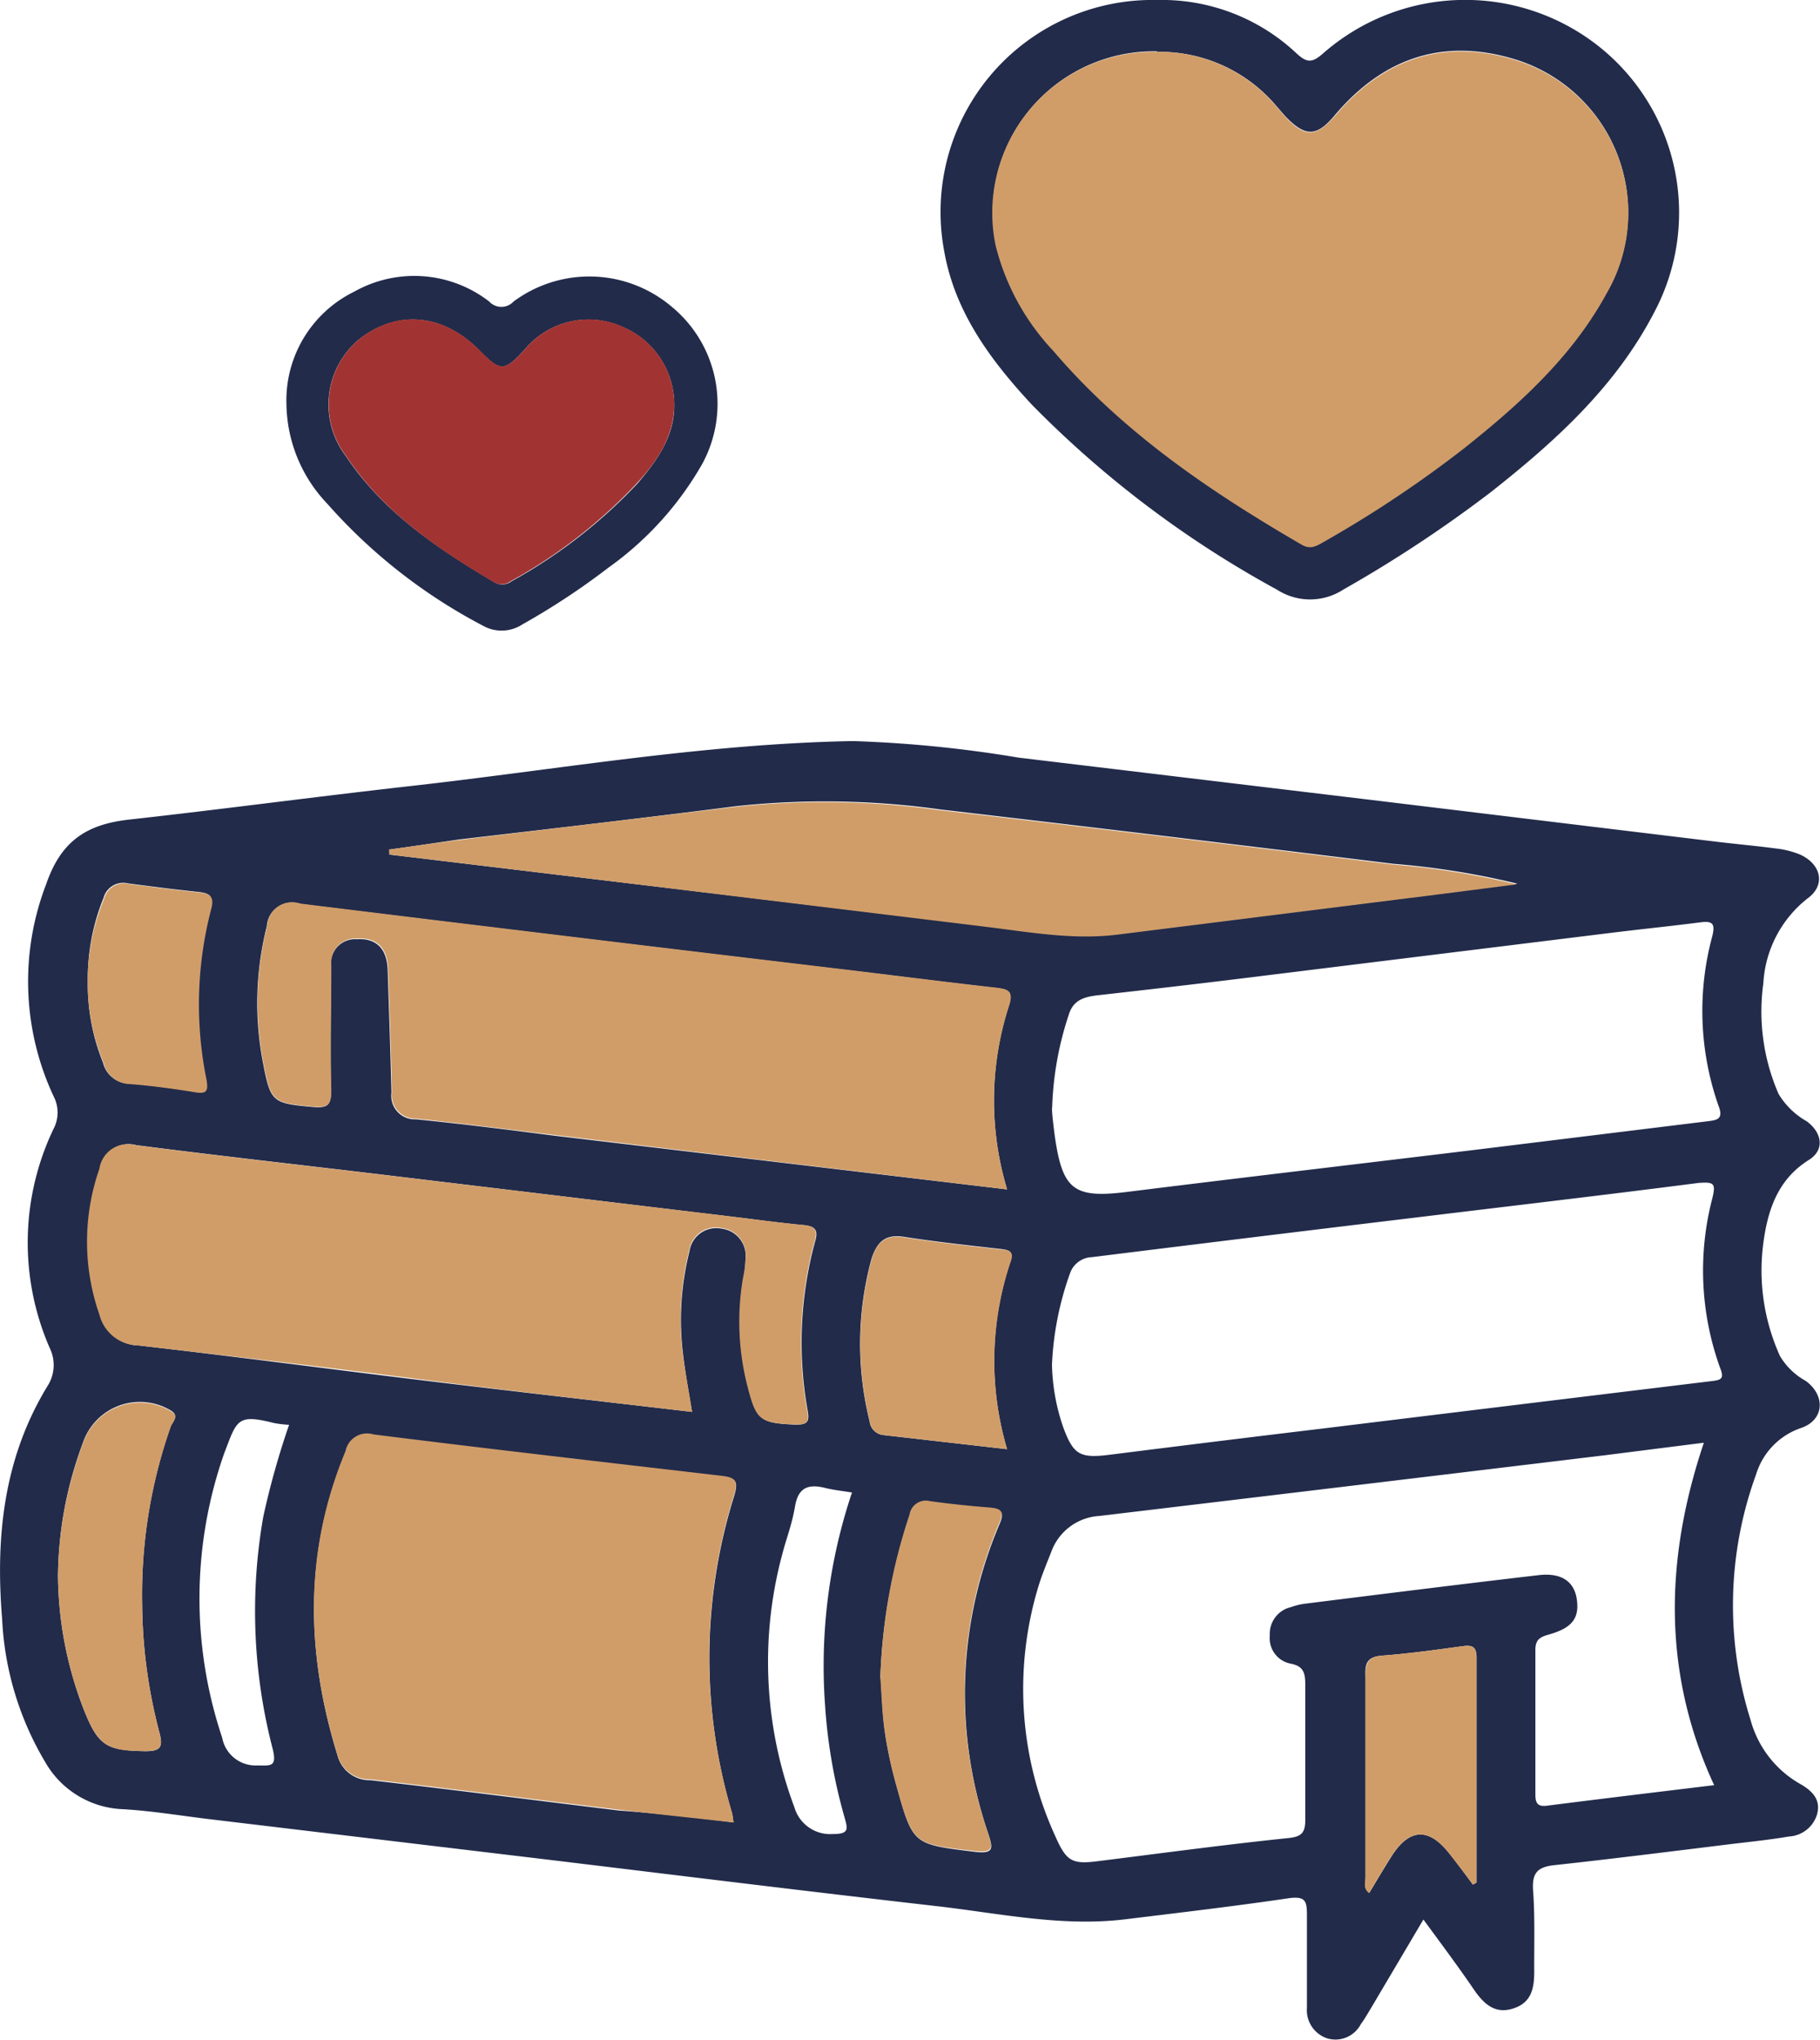 <svg xmlns="http://www.w3.org/2000/svg" viewBox="0 0 109.86 123.13"><defs><style>.cls-1{fill:#222b4a;}.cls-2{fill:#d09d69;}.cls-3{fill:#a13433;}</style></defs><g id="Layer_2" data-name="Layer 2"><g id="Layer_1-2" data-name="Layer 1"><path class="cls-1" d="M85.92,115.86l-3.2,5.41c-.19.31-.37.63-.58.91a1.73,1.73,0,0,1-2,.86,1.79,1.79,0,0,1-1.25-1.85c0-1.87,0-3.76,0-5.63,0-.83-.12-1.09-1-1-3.31.49-6.65.88-10,1.29-3.86.46-7.64-.38-11.45-.81-7.7-.88-15.39-1.83-23.08-2.76l-20.82-2.49c-1.71-.21-3.41-.49-5.12-.59a5.64,5.64,0,0,1-4.7-2.86A18.54,18.54,0,0,1,.13,97.74C-.28,92.79.21,88,2.88,83.64A2.34,2.34,0,0,0,3,81.36a15.9,15.9,0,0,1,.24-13.24,2.11,2.11,0,0,0,0-1.94,16.36,16.36,0,0,1-.45-12.82c.88-2.55,2.38-3.6,5-3.89,5.59-.62,11.18-1.37,16.77-2,9-1,17.88-2.58,26.93-2.74a74.67,74.67,0,0,1,10,1l21.18,2.54,20.82,2.52c1.23.15,2.47.26,3.69.42a5.42,5.42,0,0,1,1.5.38c1.26.59,1.53,1.83.44,2.63a7,7,0,0,0-2.68,5.13,12.44,12.44,0,0,0,.92,6.68,4.64,4.64,0,0,0,1.7,1.65c.94.7,1.09,1.73.13,2.33-1.87,1.17-2.47,3-2.74,4.94a12.52,12.52,0,0,0,1,6.91A4.14,4.14,0,0,0,109,83.35c1.21.89,1.12,2.36-.28,2.84A4.27,4.27,0,0,0,106,89a23.07,23.07,0,0,0-.33,14.82,6.36,6.36,0,0,0,3,3.86c.79.45,1.26,1,1,1.87a1.88,1.88,0,0,1-1.7,1.3c-1.22.21-2.46.33-3.68.48-3.49.43-7,.87-10.48,1.25-1,.11-1.34.47-1.27,1.51.12,1.63.06,3.27.07,4.91,0,1-.16,1.86-1.24,2.22s-1.73-.21-2.31-1C88.11,118.82,87.06,117.41,85.92,115.86Zm16.93-28.78-6,.76Q81.61,89.68,66.37,91.5a3.29,3.29,0,0,0-2.91,2.16c-.26.66-.54,1.33-.75,2a21.32,21.32,0,0,0,1,15.19c.65,1.48,1,1.69,2.54,1.49,3.85-.48,7.69-1,11.54-1.4.74-.08,1-.29,1-1.08,0-2.71,0-5.43,0-8.15,0-.74-.1-1.15-.91-1.3a1.56,1.56,0,0,1-1.23-1.69A1.65,1.65,0,0,1,77.94,97a3.84,3.84,0,0,1,.81-.2c4.72-.59,9.43-1.18,14.15-1.73,1.34-.15,2.1.38,2.27,1.4.19,1.18-.25,1.78-1.65,2.18-.5.14-.84.27-.84.92,0,2.92,0,5.84,0,8.76,0,.5.14.73.69.66,3.31-.42,6.63-.82,10.1-1.24C100.35,101,100.48,94.13,102.85,87.08ZM60.79,71.79a18.6,18.6,0,0,1,.08-11c.33-1,0-1.07-.78-1.16-2.77-.32-5.55-.67-8.32-1q-16.83-2-33.66-4.07a1.51,1.51,0,0,0-2,1.33,18.94,18.94,0,0,0-.27,8.07c.49,2.59.55,2.63,3.09,2.86.85.07,1.07-.13,1.05-1-.07-2.51,0-5,0-7.55a1.46,1.46,0,0,1,1.57-1.58c1.16-.07,1.8.56,1.85,1.83.08,2.48.17,5,.23,7.43a1.42,1.42,0,0,0,1.48,1.61c2.82.28,5.64.64,8.45,1ZM44.28,110c-.05-.28-.06-.44-.1-.59a32.73,32.73,0,0,1,.14-19.13c.3-1,0-1.07-.82-1.16-7-.81-14-1.61-20.94-2.49a1.32,1.32,0,0,0-1.69,1c-2.51,6-2.41,12.12-.51,18.28a2,2,0,0,0,2,1.54c5,.58,10,1.22,15,1.83C39.64,109.45,41.93,109.69,44.28,110Zm-2.5-24.73c-.2-1.25-.41-2.34-.54-3.45a16.92,16.92,0,0,1,.38-6.3,1.63,1.63,0,0,1,1.94-1.36A1.65,1.65,0,0,1,45,76a6.77,6.77,0,0,1-.13,1.19,15.69,15.69,0,0,0,.29,6.54c.52,2,.74,2.17,2.88,2.26.68,0,.83-.17.72-.8a23.27,23.27,0,0,1,.46-10.33c.18-.64-.06-.85-.68-.91-1.39-.13-2.78-.32-4.17-.49L23.33,70.93c-5-.6-10.07-1.16-15.1-1.81a1.74,1.74,0,0,0-2.18,1.42,13.37,13.37,0,0,0,0,8.81,2.46,2.46,0,0,0,2.32,1.86c5.59.64,11.17,1.38,16.76,2.06S36.13,84.56,41.78,85.22ZM63.5,82.37a12.36,12.36,0,0,0,.68,3.78c.61,1.65,1,1.88,2.78,1.66q6.41-.81,12.83-1.58,11.77-1.44,23.54-2.87c.58-.07.75-.15.51-.77a17.28,17.28,0,0,1-.48-10.26c.22-.9.11-1-.83-.93-5.66.73-11.33,1.39-17,2.08q-9.81,1.18-19.62,2.4a1.45,1.45,0,0,0-1.33,1A18.65,18.65,0,0,0,63.5,82.37Zm0-15.49c0,.34.08,1,.17,1.69.47,3.3,1.17,3.78,4.46,3.36,7-.87,14-1.69,20.93-2.53l14-1.72c.54-.07,1-.1.68-.92a17.27,17.27,0,0,1-.38-10.26c.19-.77,0-.92-.72-.83-1.78.23-3.57.41-5.35.63L74.85,59.07c-2.85.35-5.71.68-8.56,1-.76.09-1.49.24-1.77,1.16A19.53,19.53,0,0,0,63.51,66.88Zm-40-15.6v.3L36,53.08q11.64,1.39,23.3,2.79c2.73.32,5.45.85,8.23.5l16.75-2.1c2.45-.3,4.88-.62,7.32-.93a47.94,47.94,0,0,0-7.48-1.2q-13.66-1.68-27.34-3.28a50.19,50.19,0,0,0-12.43-.19c-5.54.71-11.09,1.35-16.64,2C26.27,50.88,24.87,51.09,23.48,51.28Zm29.66,50c.08,1.12.11,2.24.27,3.34a26,26,0,0,0,.68,3.15c1,3.6,1,3.54,4.71,4,1.22.15,1.11-.23.83-1.1a26.09,26.09,0,0,1,.69-18.69c.32-.74.09-.88-.59-.94-1.19-.09-2.38-.22-3.57-.38a1,1,0,0,0-1.26.81A34.35,34.35,0,0,0,53.14,101.27ZM3.5,95.14a22.79,22.79,0,0,0,1.54,8c.88,2.23,1.36,2.52,3.74,2.56.91,0,1.07-.25.85-1.09a31.26,31.26,0,0,1-1.05-7.81A30.64,30.64,0,0,1,10.3,86.1c.1-.28.59-.67-.05-1a3.63,3.63,0,0,0-5.25,2A23.4,23.4,0,0,0,3.5,95.14Zm57.29-7.67A18.76,18.76,0,0,1,61,76.12c.2-.56-.07-.68-.57-.73-1.94-.22-3.89-.43-5.82-.73-1.13-.18-1.64.23-2,1.31a19.41,19.41,0,0,0-.12,9.81.93.93,0,0,0,.86.84Zm28.12,26.28.22-.12c0-4.51,0-9,0-13.54,0-.65-.2-.82-.83-.73-1.62.22-3.24.45-4.87.57-.9.07-1.06.46-1,1.29,0,4,0,8.07,0,12.1,0,.29-.16.63.22.94.46-.77.9-1.51,1.36-2.24,1.08-1.68,2.25-1.72,3.49-.13C88,112.5,88.44,113.13,88.91,113.75ZM5.3,59.23a12.56,12.56,0,0,0,.92,4.91A1.64,1.64,0,0,0,7.75,65.4c1.35.1,2.7.28,4,.5.71.11.79-.07.68-.74a22.77,22.77,0,0,1,.28-10.32c.19-.71,0-.92-.7-1-1.43-.15-2.85-.33-4.28-.52a1.23,1.23,0,0,0-1.48.88A12.91,12.91,0,0,0,5.3,59.23ZM17.45,86a6.84,6.84,0,0,1-.92-.11c-2.24-.57-2.23-.16-3,1.84a26.45,26.45,0,0,0-.12,17.15,2.05,2.05,0,0,0,2.1,1.68c.8,0,1.23.13.95-1a33,33,0,0,1-.57-14A48.64,48.64,0,0,1,17.45,86Zm34,4.09c-.66-.11-1.18-.16-1.68-.29-1-.24-1.59,0-1.78,1.12s-.52,1.92-.77,2.89a25,25,0,0,0,.73,15.27,2.25,2.25,0,0,0,2.31,1.62c1,0,.92-.29.72-1a32.26,32.26,0,0,1-1.18-6.82A32.88,32.88,0,0,1,51.42,90.11Z"/><path class="cls-1" d="M69.86,0a11.86,11.86,0,0,1,8.4,3.22c.64.59.95.58,1.61,0a13,13,0,0,1,16.55-.49,12.81,12.81,0,0,1,3.46,16.07c-2.33,4.52-6,7.84-9.91,10.92a78.48,78.48,0,0,1-8.89,5.87,3.68,3.68,0,0,1-4,0A62.87,62.87,0,0,1,62.28,24.42c-2.47-2.66-4.63-5.56-5.28-9.23A12.8,12.8,0,0,1,69.86,0Zm0,3.1a9.72,9.72,0,0,0-9.73,11.7,14.33,14.33,0,0,0,3.48,6.35c4.18,4.9,9.43,8.46,14.94,11.68.52.31.88.11,1.31-.14a70.4,70.4,0,0,0,8.47-5.64c3.36-2.67,6.53-5.52,8.63-9.36a9.66,9.66,0,0,0-5.48-14.1c-4.37-1.34-8-.09-10.93,3.39-1.1,1.31-1.79,1.28-3,0l-.47-.54A9.2,9.2,0,0,0,69.83,3.13Z"/><path class="cls-1" d="M17.29,24.41a7.31,7.31,0,0,1,4.1-6.81,7.39,7.39,0,0,1,8.14.6,1,1,0,0,0,1.47,0,7.68,7.68,0,0,1,9.53.3A7.59,7.59,0,0,1,42.39,28a19.61,19.61,0,0,1-5.66,6.26,43.64,43.64,0,0,1-5.2,3.43,2.29,2.29,0,0,1-2.39.07,32.86,32.86,0,0,1-9.38-7.35A8.88,8.88,0,0,1,17.29,24.41Zm23.41,0a5.09,5.09,0,0,0-3.15-4.69,5,5,0,0,0-5.88,1.38c-1.24,1.35-1.45,1.35-2.73.05-2.21-2.24-5-2.48-7.31-.63a5.13,5.13,0,0,0-.76,7c2.25,3.39,5.54,5.59,9,7.64a.91.91,0,0,0,1-.07,30.85,30.85,0,0,0,7.64-5.94C39.66,27.79,40.74,26.32,40.7,24.37Z"/><path class="cls-2" d="M60.79,71.79l-27.2-3.27c-2.81-.34-5.63-.7-8.45-1a1.42,1.42,0,0,1-1.48-1.61c-.06-2.48-.15-5-.23-7.43-.05-1.27-.69-1.9-1.85-1.83A1.46,1.46,0,0,0,20,58.25c0,2.52-.06,5,0,7.55,0,.87-.2,1.07-1.05,1-2.54-.23-2.6-.27-3.09-2.86a18.94,18.94,0,0,1,.27-8.07,1.51,1.51,0,0,1,2-1.33q16.83,2.07,33.66,4.07c2.77.34,5.55.69,8.32,1,.76.09,1.11.21.78,1.16A18.6,18.6,0,0,0,60.79,71.79Z"/><path class="cls-2" d="M44.28,110c-2.35-.26-4.64-.5-6.93-.77-5-.61-10-1.25-15-1.83a2,2,0,0,1-2-1.54c-1.9-6.16-2-12.25.51-18.28a1.32,1.32,0,0,1,1.69-1c7,.88,14,1.68,20.94,2.49.79.09,1.12.21.82,1.16a32.73,32.73,0,0,0-.14,19.13C44.22,109.51,44.23,109.67,44.28,110Z"/><path class="cls-2" d="M41.78,85.22c-5.65-.66-11.16-1.29-16.67-2S13.94,81.85,8.35,81.21A2.46,2.46,0,0,1,6,79.35a13.37,13.37,0,0,1,0-8.81,1.74,1.74,0,0,1,2.18-1.42c5,.65,10.07,1.21,15.1,1.81l21.06,2.52c1.39.17,2.78.36,4.17.49.62.06.86.27.68.91a23.27,23.27,0,0,0-.46,10.33c.11.63,0,.83-.72.8-2.14-.09-2.36-.24-2.88-2.26a15.69,15.69,0,0,1-.29-6.54A6.77,6.77,0,0,0,45,76a1.65,1.65,0,0,0-1.46-1.88,1.63,1.63,0,0,0-1.94,1.36,16.92,16.92,0,0,0-.38,6.3C41.37,82.88,41.58,84,41.78,85.22Z"/><path class="cls-2" d="M23.48,51.28c1.39-.19,2.79-.4,4.18-.57,5.55-.69,11.1-1.33,16.64-2a50.19,50.19,0,0,1,12.43.19q13.68,1.59,27.34,3.28a47.94,47.94,0,0,1,7.48,1.2c-2.44.31-4.87.63-7.32.93l-16.75,2.1c-2.78.35-5.5-.18-8.23-.5Q47.6,54.49,36,53.08l-12.48-1.5Z"/><path class="cls-2" d="M53.14,101.27a34.35,34.35,0,0,1,1.76-9.85,1,1,0,0,1,1.26-.81c1.19.16,2.38.29,3.57.38.68.06.91.2.59.94a26.09,26.09,0,0,0-.69,18.69c.28.87.39,1.25-.83,1.1-3.67-.42-3.69-.36-4.71-4a26,26,0,0,1-.68-3.15C53.25,103.51,53.22,102.39,53.14,101.27Z"/><path class="cls-2" d="M3.5,95.14a23.4,23.4,0,0,1,1.5-8,3.63,3.63,0,0,1,5.25-2c.64.31.15.7.05,1A30.64,30.64,0,0,0,8.58,96.79a31.26,31.26,0,0,0,1.05,7.81c.22.84.06,1.1-.85,1.09-2.38,0-2.86-.33-3.74-2.56A22.79,22.79,0,0,1,3.5,95.14Z"/><path class="cls-2" d="M60.79,87.47l-7.43-.85a.93.93,0,0,1-.86-.84A19.41,19.41,0,0,1,52.62,76c.34-1.08.85-1.49,2-1.31,1.93.3,3.88.51,5.82.73.5,0,.77.17.57.73A18.76,18.76,0,0,0,60.79,87.47Z"/><path class="cls-2" d="M88.91,113.75c-.47-.62-.94-1.25-1.42-1.86-1.24-1.59-2.41-1.55-3.49.13-.46.73-.9,1.47-1.36,2.24-.38-.31-.22-.65-.22-.94,0-4,0-8.07,0-12.1,0-.83.15-1.22,1-1.29,1.63-.12,3.25-.35,4.87-.57.63-.09.83.08.83.73,0,4.52,0,9,0,13.54Z"/><path class="cls-2" d="M5.29,59.23a13.11,13.11,0,0,1,1-5,1.23,1.23,0,0,1,1.48-.88c1.43.19,2.85.37,4.28.52.66.07.89.28.7,1a22.77,22.77,0,0,0-.28,10.32c.11.67,0,.85-.68.74-1.34-.22-2.69-.4-4-.5a1.64,1.64,0,0,1-1.53-1.26A12.75,12.75,0,0,1,5.29,59.23Z"/><path class="cls-2" d="M69.83,3.13a9.2,9.2,0,0,1,7.26,3.35l.47.54c1.17,1.27,1.86,1.3,3,0,2.93-3.48,6.56-4.73,10.93-3.39a9.66,9.66,0,0,1,5.48,14.1c-2.1,3.84-5.27,6.69-8.63,9.36a70.4,70.4,0,0,1-8.47,5.64c-.43.25-.79.45-1.31.14C73,29.64,67.76,26.08,63.58,21.18a14.33,14.33,0,0,1-3.48-6.35A9.72,9.72,0,0,1,69.83,3.13Z"/><path class="cls-3" d="M40.7,24.37c0,1.95-1,3.42-2.23,4.77a30.85,30.85,0,0,1-7.64,5.94.91.91,0,0,1-1,.07c-3.41-2-6.7-4.25-8.95-7.64a5.13,5.13,0,0,1,.76-7c2.28-1.85,5.1-1.61,7.31.63,1.28,1.3,1.49,1.3,2.73-.05a5,5,0,0,1,5.88-1.38A5.09,5.09,0,0,1,40.7,24.37Z"/></g></g></svg>